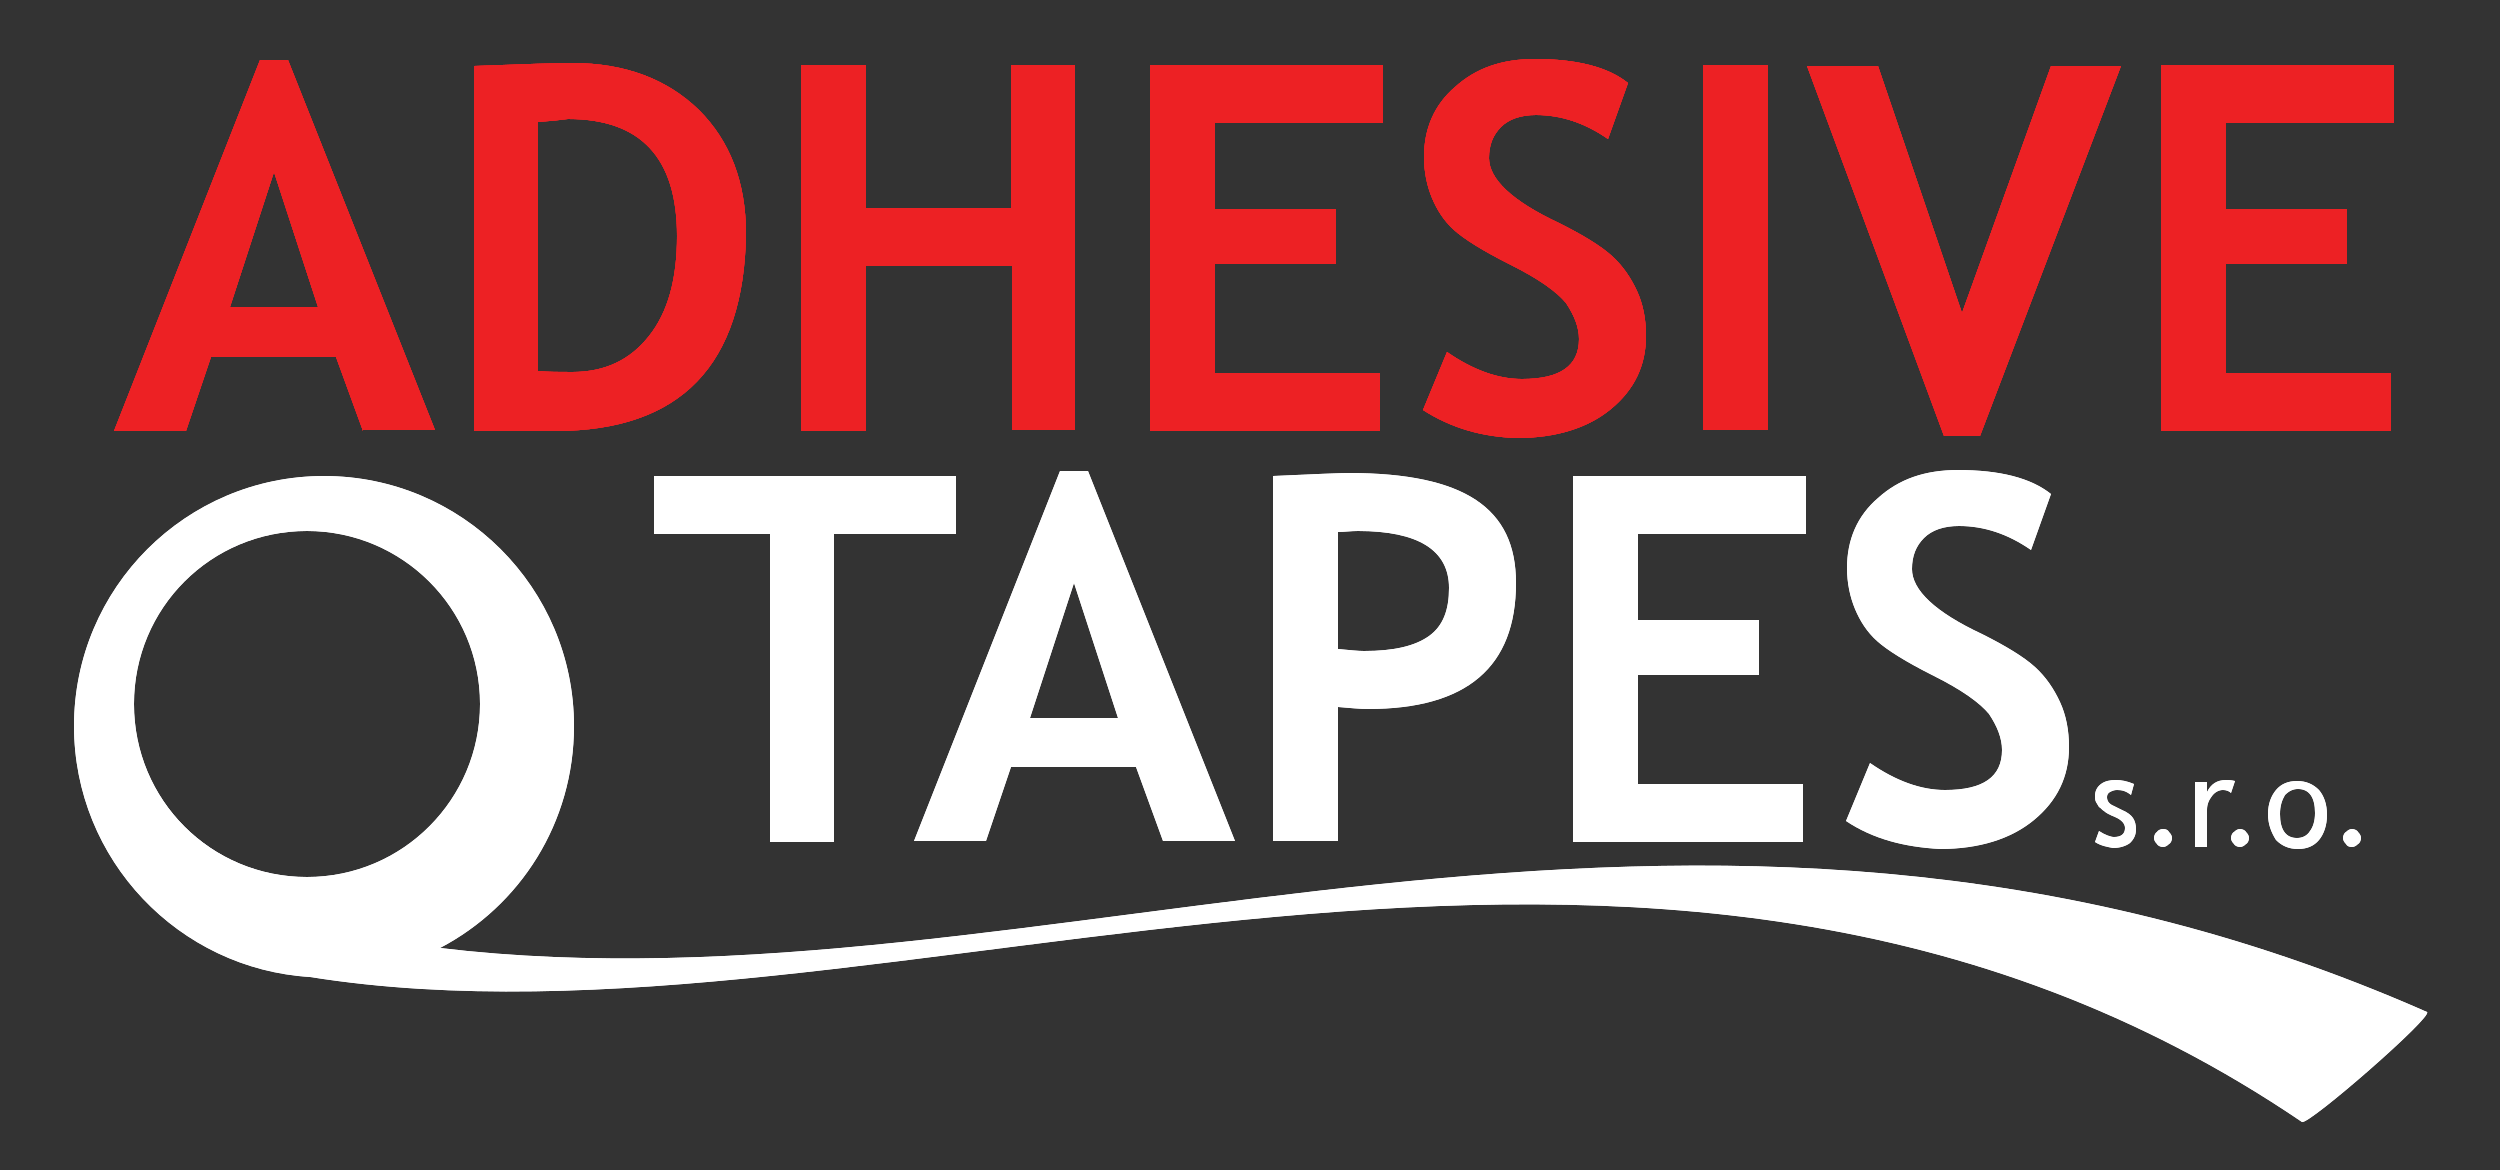 <svg xmlns="http://www.w3.org/2000/svg" xmlns:xlink="http://www.w3.org/1999/xlink" id="Layer_1" x="0px" y="0px" width="250px" height="117px" viewBox="0 0 250 117" style="enable-background:new 0 0 250 117;" xml:space="preserve"><rect x="0" y="0" width="250" height="117" fill="#333333" stroke="none"/><style type="text/css">	.st0{fill:#0F0E13;}	.st1{fill:#ED2124;}	.st2{fill:#FFFFFF;}</style><path class="st0" d="M235.2,82.9c0.3,0,0.5,0.1,0.6,0.3c0.2,0.2,0.3,0.4,0.3,0.6c0,0.2-0.1,0.5-0.3,0.6c-0.2,0.2-0.4,0.3-0.6,0.3 c-0.3,0-0.5-0.1-0.6-0.3c-0.2-0.2-0.3-0.4-0.3-0.6c0-0.3,0.1-0.5,0.3-0.6C234.8,83,235,82.9,235.2,82.9 M228,81.4 c0,1.6,0.6,2.4,1.7,2.4c0.5,0,1-0.2,1.3-0.7c0.3-0.4,0.5-1,0.5-1.8c0-1.6-0.6-2.4-1.7-2.4c-0.5,0-0.9,0.2-1.3,0.6 C228.2,80,228,80.6,228,81.4z M226.8,81.4c0-1,0.3-1.8,0.8-2.4c0.5-0.6,1.2-0.9,2.1-0.9c0.9,0,1.6,0.3,2.2,0.9 c0.5,0.6,0.8,1.4,0.8,2.5c0,1-0.3,1.9-0.8,2.5c-0.5,0.6-1.2,0.9-2.1,0.9c-0.9,0-1.6-0.3-2.2-0.9C227.1,83.2,226.8,82.4,226.8,81.4z  M224,82.9c0.2,0,0.5,0.1,0.6,0.3c0.2,0.2,0.3,0.4,0.3,0.6c0,0.2-0.1,0.5-0.3,0.6c-0.2,0.2-0.4,0.3-0.6,0.3c-0.2,0-0.5-0.1-0.6-0.3 c-0.2-0.2-0.3-0.4-0.3-0.6c0-0.3,0.1-0.5,0.3-0.6C223.6,83,223.8,82.9,224,82.9z M223.1,79.3c-0.3-0.2-0.5-0.3-0.8-0.3 c-0.4,0-0.8,0.2-1.1,0.6c-0.3,0.4-0.5,0.8-0.5,1.4v3.7h-1.2v-6.5h1.2v1c0.4-0.8,1-1.2,1.9-1.2c0.2,0,0.5,0,0.9,0.1L223.1,79.3z  M216.3,82.9c0.3,0,0.5,0.1,0.6,0.3c0.2,0.2,0.3,0.4,0.3,0.6c0,0.2-0.1,0.5-0.3,0.6c-0.2,0.2-0.4,0.3-0.6,0.3 c-0.2,0-0.5-0.1-0.6-0.3c-0.2-0.2-0.3-0.4-0.3-0.6c0-0.3,0.1-0.5,0.3-0.6C215.8,83,216.1,82.9,216.3,82.9z M209.5,84.2l0.4-1.1 c0.6,0.4,1.2,0.6,1.5,0.6c0.7,0,1.1-0.3,1.1-0.9c0-0.4-0.3-0.8-1-1.1c-0.5-0.2-0.9-0.4-1.1-0.6c-0.2-0.1-0.3-0.3-0.5-0.4 c-0.1-0.2-0.2-0.3-0.3-0.5c-0.1-0.2-0.1-0.4-0.1-0.6c0-0.5,0.2-0.9,0.6-1.2c0.4-0.3,0.9-0.4,1.5-0.4c0.5,0,1.1,0.1,1.8,0.4l-0.3,1.1 c-0.5-0.4-0.9-0.5-1.4-0.5c-0.3,0-0.5,0.1-0.7,0.2c-0.2,0.1-0.3,0.3-0.3,0.5c0,0.4,0.2,0.7,0.7,0.9l0.8,0.4c0.5,0.2,0.9,0.5,1.1,0.8 c0.2,0.3,0.3,0.7,0.3,1.1c0,0.6-0.2,1-0.6,1.4c-0.4,0.3-1,0.5-1.7,0.5C210.8,84.7,210.1,84.6,209.5,84.2z"></path><path class="st0" d="M184.6,82.1l2.4-5.8c2.6,1.8,5.1,2.7,7.5,2.7c3.8,0,5.7-1.3,5.7-4c0-1.2-0.5-2.4-1.3-3.6 c-0.9-1.1-2.7-2.4-5.5-3.8c-2.8-1.4-4.7-2.6-5.7-3.5c-1-0.9-1.7-2-2.2-3.2c-0.5-1.2-0.8-2.6-0.8-4.1c0-2.8,1-5.2,3.1-7 c2.1-1.9,4.7-2.8,8-2.8c4.2,0,7.3,0.8,9.3,2.4l-2,5.6c-2.3-1.6-4.7-2.4-7.2-2.4c-1.5,0-2.7,0.4-3.5,1.2c-0.8,0.8-1.2,1.8-1.2,3.1 c0,2.1,2.3,4.3,7,6.5c2.4,1.2,4.2,2.3,5.3,3.3c1.1,1,1.9,2.2,2.5,3.5c0.6,1.3,0.9,2.8,0.9,4.5c0,3-1.2,5.4-3.5,7.3 c-2.3,1.9-5.5,2.9-9.4,2.9C190.4,84.7,187.3,83.9,184.6,82.1 M163.8,53.4v8.6h12.1v5.5h-12.1v10.9h16.5v5.8h-23V47.6h23.3v5.8H163.8 z M133.8,53.2v11.7c1.1,0.1,2,0.2,2.6,0.2c3,0,5.1-0.5,6.5-1.5c1.4-1,2-2.6,2-4.8c0-3.8-3.1-5.7-9.1-5.7 C135.1,53.1,134.4,53.2,133.8,53.2z M133.8,70.7v13.4h-6.5V47.6c4.3-0.2,6.8-0.3,7.6-0.3c5.8,0,10,0.9,12.7,2.7c2.7,1.8,4,4.5,4,8.3 c0,8.4-4.9,12.6-14.8,12.6C136,70.9,135,70.8,133.8,70.7z M107.4,58.3L103,71.8h8.8L107.4,58.3z M116.3,84.1l-2.7-7.4h-12.5 l-2.5,7.4h-7.2l14.6-37h2.8l14.7,37H116.3z M83.4,53.4v30.8H77V53.4H65.4v-5.8h30.2v5.8H83.4z"></path><path class="st1" d="M222.6,12.3v8.6h12.1v5.5h-12.1v10.9h16.5v5.8h-23V6.5h23.3v5.8H222.6z M198,43.6h-3.6l-13.7-37h7.1l8.4,24.7 l8.9-24.7h7L198,43.6z M170.3,43.1V6.5h6.5v36.5H170.3z M142.3,41l2.4-5.8c2.6,1.8,5.1,2.7,7.5,2.7c3.8,0,5.7-1.3,5.7-4 c0-1.2-0.5-2.4-1.3-3.6c-0.9-1.1-2.7-2.4-5.5-3.8c-2.8-1.4-4.7-2.6-5.7-3.5c-1-0.9-1.7-2-2.2-3.2c-0.5-1.2-0.8-2.6-0.8-4.1 c0-2.8,1-5.2,3.1-7c2.1-1.9,4.7-2.8,8-2.8c4.2,0,7.3,0.8,9.3,2.4l-2,5.6c-2.3-1.6-4.7-2.4-7.2-2.4c-1.5,0-2.7,0.4-3.5,1.2 c-0.8,0.8-1.2,1.8-1.2,3.1c0,2.1,2.3,4.3,7,6.5c2.4,1.2,4.2,2.3,5.3,3.3c1.1,1,1.9,2.2,2.5,3.5c0.6,1.3,0.9,2.8,0.9,4.5 c0,3-1.2,5.4-3.5,7.3c-2.3,1.9-5.5,2.9-9.4,2.9C148.2,43.7,145.1,42.8,142.3,41z M121.5,12.3v8.6h12.1v5.5h-12.1v10.9h16.5v5.8h-23 V6.5h23.3v5.8H121.5z M101.2,43.1V26.6H86.6v16.5h-6.5V6.5h6.5v14.3h14.5V6.5h6.4v36.5H101.2z M53.8,12.2v24.9 c1,0.1,2.2,0.1,3.4,0.1c3.3,0,5.8-1.2,7.7-3.6c1.9-2.4,2.8-5.7,2.8-10c0-7.8-3.6-11.7-10.9-11.7C56.1,12,55.1,12.1,53.8,12.2z  M55.5,43.1h-8.1V6.6c5.2-0.2,8.4-0.3,9.8-0.3c5.3,0,9.5,1.6,12.7,4.7c3.1,3.1,4.7,7.2,4.7,12.4C74.4,36.5,68.1,43.1,55.5,43.1z  M27.4,17.2L23,30.7h8.8L27.4,17.2z M36.3,43.1l-2.7-7.4H21.1l-2.5,7.4h-7.2L26,6h2.8l14.7,37H36.3z"></path><path class="st0" d="M30.7,53.1c9.5,0,17.3,7.7,17.3,17.3c0,9.5-7.7,17.3-17.3,17.3c-9.5,0-17.3-7.7-17.3-17.3 C13.4,60.8,21.1,53.1,30.7,53.1 M31,97.7c57.8,9.2,133.5-30.1,199.2,14.5c0.7,0.3,13.2-10.6,12.5-11C168.3,68.4,104.2,102,44,94.8 c8-4.2,13.4-12.5,13.4-22.2c0-13.8-11.2-25-25-25c-13.8,0-25,11.2-25,25C7.4,86,17.9,96.9,31,97.7z"></path><path class="st0" d="M235.2,82.9c0.3,0,0.5,0.1,0.6,0.3c0.2,0.2,0.3,0.4,0.3,0.6c0,0.2-0.1,0.5-0.3,0.6c-0.2,0.2-0.4,0.3-0.6,0.3 c-0.3,0-0.5-0.1-0.6-0.3c-0.2-0.2-0.3-0.4-0.3-0.6c0-0.3,0.1-0.5,0.3-0.6C234.8,83,235,82.9,235.2,82.9 M228,81.4 c0,1.6,0.6,2.4,1.7,2.4c0.5,0,1-0.2,1.3-0.7c0.3-0.4,0.5-1,0.5-1.8c0-1.6-0.6-2.4-1.7-2.4c-0.5,0-0.9,0.2-1.3,0.6 C228.2,80,228,80.6,228,81.4z M226.8,81.4c0-1,0.3-1.8,0.8-2.4c0.5-0.6,1.2-0.9,2.1-0.9c0.9,0,1.6,0.3,2.2,0.9 c0.5,0.6,0.8,1.4,0.8,2.5c0,1-0.3,1.9-0.8,2.5c-0.5,0.6-1.2,0.9-2.1,0.9c-0.9,0-1.6-0.3-2.2-0.9C227.1,83.2,226.8,82.4,226.8,81.4z  M224,82.9c0.2,0,0.5,0.1,0.6,0.3c0.2,0.2,0.3,0.4,0.3,0.6c0,0.2-0.1,0.5-0.3,0.6c-0.2,0.2-0.4,0.3-0.6,0.3c-0.2,0-0.5-0.1-0.6-0.3 c-0.2-0.2-0.3-0.4-0.3-0.6c0-0.3,0.1-0.5,0.3-0.6C223.6,83,223.8,82.9,224,82.9z M223.1,79.3c-0.3-0.2-0.5-0.3-0.8-0.3 c-0.4,0-0.8,0.2-1.1,0.6c-0.3,0.4-0.5,0.8-0.5,1.4v3.7h-1.2v-6.5h1.2v1c0.4-0.8,1-1.2,1.9-1.2c0.2,0,0.5,0,0.9,0.1L223.1,79.3z  M216.3,82.9c0.3,0,0.5,0.1,0.6,0.3c0.2,0.2,0.3,0.4,0.3,0.6c0,0.2-0.1,0.5-0.3,0.6c-0.2,0.2-0.4,0.3-0.6,0.3 c-0.2,0-0.5-0.1-0.6-0.3c-0.2-0.2-0.3-0.4-0.3-0.6c0-0.3,0.1-0.5,0.3-0.6C215.8,83,216.1,82.9,216.3,82.9z M209.5,84.2l0.4-1.1 c0.6,0.4,1.2,0.6,1.5,0.6c0.7,0,1.1-0.3,1.1-0.9c0-0.4-0.3-0.8-1-1.1c-0.5-0.2-0.9-0.4-1.1-0.6c-0.2-0.1-0.3-0.3-0.5-0.4 c-0.1-0.2-0.2-0.3-0.3-0.5c-0.1-0.2-0.1-0.4-0.1-0.6c0-0.5,0.2-0.9,0.6-1.2c0.4-0.3,0.9-0.4,1.5-0.4c0.5,0,1.1,0.1,1.8,0.4l-0.3,1.1 c-0.5-0.4-0.9-0.5-1.4-0.5c-0.3,0-0.5,0.1-0.7,0.2c-0.2,0.1-0.3,0.3-0.3,0.5c0,0.4,0.2,0.7,0.7,0.9l0.8,0.4c0.5,0.2,0.9,0.5,1.1,0.8 c0.2,0.3,0.3,0.7,0.3,1.1c0,0.6-0.2,1-0.6,1.4c-0.4,0.3-1,0.5-1.7,0.5C210.8,84.7,210.1,84.6,209.5,84.2z"></path><path class="st0" d="M184.6,82.1l2.4-5.8c2.6,1.8,5.1,2.7,7.5,2.7c3.8,0,5.7-1.3,5.7-4c0-1.2-0.5-2.4-1.3-3.6 c-0.9-1.1-2.7-2.4-5.5-3.8c-2.8-1.4-4.7-2.6-5.7-3.5c-1-0.9-1.7-2-2.2-3.2c-0.5-1.2-0.8-2.6-0.8-4.1c0-2.8,1-5.2,3.1-7 c2.1-1.9,4.7-2.8,8-2.8c4.2,0,7.3,0.8,9.3,2.4l-2,5.6c-2.3-1.6-4.7-2.4-7.2-2.4c-1.5,0-2.7,0.4-3.5,1.2c-0.8,0.8-1.2,1.8-1.2,3.1 c0,2.1,2.3,4.3,7,6.5c2.4,1.2,4.2,2.3,5.3,3.3c1.1,1,1.9,2.2,2.5,3.5c0.6,1.3,0.9,2.8,0.9,4.5c0,3-1.2,5.4-3.5,7.3 c-2.3,1.9-5.5,2.9-9.4,2.9C190.4,84.7,187.3,83.9,184.6,82.1 M163.8,53.4v8.6h12.1v5.5h-12.1v10.9h16.5v5.8h-23V47.6h23.3v5.8H163.8 z M133.8,53.2v11.7c1.1,0.1,2,0.2,2.6,0.2c3,0,5.1-0.5,6.5-1.5c1.4-1,2-2.6,2-4.8c0-3.8-3.1-5.7-9.1-5.7 C135.1,53.1,134.4,53.2,133.8,53.2z M133.8,70.7v13.4h-6.5V47.6c4.3-0.2,6.8-0.3,7.6-0.3c5.8,0,10,0.9,12.7,2.7c2.7,1.8,4,4.5,4,8.3 c0,8.4-4.9,12.6-14.8,12.6C136,70.9,135,70.8,133.8,70.7z M107.4,58.3L103,71.8h8.8L107.4,58.3z M116.3,84.1l-2.7-7.4h-12.5 l-2.5,7.4h-7.2l14.6-37h2.8l14.7,37H116.3z M83.4,53.4v30.8H77V53.4H65.4v-5.8h30.2v5.8H83.4z"></path><path class="st1" d="M222.6,12.3v8.6h12.1v5.5h-12.1v10.9h16.5v5.8h-23V6.5h23.3v5.8H222.6z M198,43.6h-3.6l-13.7-37h7.1l8.4,24.7 l8.9-24.7h7L198,43.6z M170.3,43.1V6.5h6.5v36.5H170.3z M142.3,41l2.4-5.8c2.6,1.8,5.1,2.7,7.5,2.7c3.8,0,5.7-1.3,5.7-4 c0-1.2-0.5-2.4-1.3-3.6c-0.9-1.1-2.7-2.4-5.5-3.8c-2.8-1.4-4.7-2.6-5.7-3.5c-1-0.9-1.7-2-2.2-3.2c-0.5-1.2-0.8-2.6-0.8-4.1 c0-2.8,1-5.2,3.1-7c2.1-1.9,4.7-2.8,8-2.8c4.2,0,7.3,0.8,9.3,2.4l-2,5.6c-2.3-1.6-4.7-2.4-7.2-2.4c-1.5,0-2.7,0.4-3.5,1.2 c-0.8,0.8-1.2,1.8-1.2,3.1c0,2.1,2.3,4.3,7,6.5c2.4,1.2,4.2,2.3,5.3,3.3c1.1,1,1.9,2.2,2.5,3.5c0.6,1.3,0.9,2.8,0.9,4.5 c0,3-1.2,5.4-3.5,7.3c-2.3,1.9-5.5,2.9-9.4,2.9C148.2,43.7,145.1,42.8,142.3,41z M121.5,12.3v8.6h12.1v5.5h-12.1v10.9h16.5v5.8h-23 V6.5h23.3v5.8H121.5z M101.2,43.1V26.6H86.6v16.5h-6.5V6.5h6.5v14.3h14.5V6.5h6.4v36.5H101.2z M53.8,12.2v24.9 c1,0.1,2.2,0.1,3.4,0.1c3.3,0,5.8-1.2,7.7-3.6c1.9-2.4,2.8-5.7,2.8-10c0-7.8-3.6-11.7-10.9-11.7C56.1,12,55.1,12.1,53.8,12.2z  M55.5,43.1h-8.1V6.6c5.2-0.2,8.4-0.3,9.8-0.3c5.3,0,9.5,1.6,12.7,4.7c3.1,3.1,4.7,7.2,4.7,12.4C74.4,36.5,68.1,43.1,55.5,43.1z  M27.4,17.2L23,30.7h8.8L27.4,17.2z M36.3,43.1l-2.7-7.4H21.1l-2.5,7.4h-7.2L26,6h2.8l14.7,37H36.3z"></path><path class="st0" d="M30.7,53.1c9.5,0,17.3,7.7,17.3,17.3c0,9.5-7.7,17.3-17.3,17.3c-9.5,0-17.3-7.7-17.3-17.3 C13.4,60.8,21.1,53.1,30.7,53.1 M31,97.7c57.8,9.2,133.5-30.1,199.2,14.5c0.7,0.3,13.2-10.6,12.5-11C168.3,68.4,104.2,102,44,94.8 c8-4.2,13.4-12.5,13.4-22.2c0-13.8-11.2-25-25-25c-13.8,0-25,11.2-25,25C7.4,86,17.9,96.9,31,97.7z"></path><path class="st2" d="M235.2,82.9c0.2,0,0.5,0.1,0.6,0.3c0.2,0.2,0.3,0.4,0.3,0.6s-0.1,0.5-0.3,0.6c-0.2,0.2-0.4,0.3-0.6,0.3 c-0.3,0-0.5-0.1-0.6-0.3c-0.2-0.2-0.3-0.4-0.3-0.6s0.1-0.5,0.3-0.6C234.8,83,235,82.9,235.2,82.9 M228,81.4c0,1.6,0.6,2.4,1.7,2.4 c0.5,0,1-0.2,1.3-0.7c0.3-0.4,0.5-1,0.5-1.8c0-1.6-0.6-2.4-1.7-2.4c-0.5,0-0.9,0.2-1.3,0.6C228.2,80,228,80.6,228,81.4z M226.8,81.4 c0-1,0.3-1.8,0.8-2.4c0.5-0.6,1.2-0.9,2.1-0.9c0.9,0,1.6,0.3,2.2,0.9c0.5,0.6,0.8,1.4,0.8,2.5c0,1-0.3,1.9-0.8,2.5 c-0.5,0.6-1.2,0.9-2.1,0.9c-0.9,0-1.6-0.3-2.2-0.9C227.1,83.2,226.8,82.4,226.8,81.4z M224,82.9c0.2,0,0.5,0.1,0.6,0.3 c0.2,0.2,0.3,0.4,0.3,0.6s-0.1,0.5-0.3,0.6c-0.2,0.2-0.4,0.3-0.6,0.3c-0.2,0-0.5-0.1-0.6-0.3c-0.2-0.2-0.3-0.4-0.3-0.6 s0.1-0.5,0.3-0.6C223.6,83,223.8,82.9,224,82.9z M223.1,79.3c-0.2-0.2-0.5-0.3-0.8-0.3c-0.4,0-0.8,0.2-1.1,0.6 c-0.3,0.4-0.5,0.8-0.5,1.4v3.7h-1.2v-6.5h1.2v1c0.4-0.8,1-1.2,1.9-1.2c0.2,0,0.5,0,0.9,0.1L223.1,79.3z M216.3,82.9 c0.3,0,0.5,0.1,0.6,0.3c0.2,0.2,0.3,0.4,0.3,0.6s-0.1,0.5-0.3,0.6c-0.2,0.2-0.4,0.3-0.6,0.3c-0.2,0-0.5-0.1-0.6-0.3 c-0.2-0.2-0.3-0.4-0.3-0.6s0.1-0.5,0.3-0.6C215.8,83,216.1,82.9,216.3,82.9z M209.5,84.2l0.4-1.1c0.6,0.4,1.2,0.6,1.5,0.6 c0.7,0,1.1-0.3,1.1-0.9c0-0.4-0.3-0.8-1-1.1c-0.5-0.2-0.9-0.4-1.1-0.6c-0.2-0.1-0.3-0.3-0.5-0.4c-0.1-0.2-0.2-0.3-0.3-0.5 c-0.1-0.2-0.1-0.4-0.1-0.6c0-0.5,0.2-0.9,0.6-1.2c0.4-0.3,0.9-0.4,1.5-0.4c0.5,0,1.1,0.1,1.8,0.4l-0.3,1.1c-0.5-0.4-0.9-0.5-1.4-0.5 c-0.3,0-0.5,0.1-0.7,0.2c-0.2,0.1-0.3,0.3-0.3,0.5c0,0.4,0.2,0.7,0.7,0.9l0.8,0.4c0.5,0.2,0.9,0.5,1.1,0.8c0.2,0.3,0.3,0.7,0.3,1.1 c0,0.6-0.2,1-0.6,1.4c-0.4,0.3-1,0.5-1.7,0.5C210.8,84.7,210.1,84.6,209.5,84.2z"></path><path class="st2" d="M184.6,82.1l2.4-5.8c2.6,1.8,5.1,2.7,7.5,2.7c3.8,0,5.7-1.3,5.7-4c0-1.2-0.5-2.4-1.3-3.6 c-0.9-1.1-2.7-2.4-5.5-3.8c-2.8-1.4-4.7-2.6-5.7-3.5c-1-0.9-1.7-2-2.2-3.2c-0.5-1.2-0.8-2.6-0.8-4.1c0-2.8,1-5.2,3.1-7 c2.1-1.9,4.7-2.8,8-2.8c4.2,0,7.3,0.8,9.3,2.4l-2,5.6c-2.3-1.6-4.7-2.4-7.2-2.4c-1.5,0-2.7,0.4-3.5,1.2c-0.8,0.8-1.2,1.8-1.2,3.1 c0,2.1,2.3,4.3,7,6.5c2.4,1.2,4.2,2.3,5.3,3.3c1.1,1,1.9,2.2,2.5,3.5c0.6,1.3,0.9,2.8,0.9,4.5c0,3-1.2,5.4-3.5,7.3 c-2.3,1.9-5.5,2.9-9.4,2.9C190.4,84.7,187.3,83.9,184.6,82.1 M163.8,53.4v8.6h12.1v5.5h-12.1v10.9h16.5v5.8h-23V47.6h23.3v5.8H163.8 z M133.8,53.2v11.7c1.1,0.1,2,0.2,2.6,0.2c3,0,5.1-0.5,6.5-1.5c1.4-1,2-2.6,2-4.8c0-3.8-3.1-5.7-9.1-5.7 C135.1,53.1,134.4,53.2,133.8,53.2z M133.8,70.7v13.4h-6.5V47.6c4.3-0.2,6.8-0.3,7.6-0.3c5.8,0,10,0.9,12.7,2.7c2.7,1.8,4,4.5,4,8.3 c0,8.4-4.9,12.6-14.8,12.6C136,70.9,135,70.8,133.8,70.7z M107.4,58.3L103,71.8h8.8L107.4,58.3z M116.3,84.1l-2.7-7.4h-12.5 l-2.5,7.4h-7.2l14.6-37h2.8l14.7,37H116.3z M83.4,53.4v30.8H77V53.4H65.4v-5.8h30.2v5.8H83.4z"></path><path class="st1" d="M222.6,12.3v8.6h12.1v5.5h-12.1v10.9h16.5v5.8h-23V6.5h23.3v5.8H222.6z M198,43.6h-3.6l-13.7-37h7.1l8.4,24.7 l8.9-24.7h7L198,43.6z M170.3,43.1V6.5h6.5v36.5H170.3z M142.3,41l2.4-5.8c2.6,1.8,5.1,2.7,7.5,2.7c3.8,0,5.7-1.3,5.7-4 c0-1.2-0.5-2.4-1.3-3.6c-0.9-1.1-2.7-2.4-5.5-3.8c-2.8-1.4-4.7-2.6-5.7-3.5c-1-0.9-1.7-2-2.2-3.2c-0.5-1.2-0.8-2.6-0.8-4.1 c0-2.8,1-5.2,3.1-7c2.1-1.9,4.7-2.8,8-2.8c4.2,0,7.3,0.8,9.3,2.4l-2,5.6c-2.3-1.6-4.7-2.4-7.2-2.4c-1.5,0-2.7,0.4-3.5,1.2 c-0.8,0.8-1.2,1.8-1.2,3.1c0,2.1,2.3,4.3,7,6.5c2.4,1.2,4.2,2.3,5.3,3.3c1.1,1,1.9,2.2,2.5,3.5c0.6,1.3,0.9,2.8,0.9,4.5 c0,3-1.2,5.4-3.5,7.3c-2.3,1.9-5.5,2.9-9.4,2.9C148.2,43.7,145.1,42.8,142.3,41z M121.5,12.3v8.6h12.1v5.5h-12.1v10.9h16.5v5.8h-23 V6.5h23.3v5.8H121.5z M101.2,43.1V26.6H86.6v16.5h-6.5V6.5h6.5v14.3h14.5V6.5h6.4v36.5H101.2z M53.8,12.2v24.9 c1,0.1,2.2,0.1,3.4,0.1c3.3,0,5.8-1.2,7.7-3.6c1.9-2.4,2.8-5.7,2.8-10c0-7.8-3.6-11.7-10.9-11.7C56.1,12,55.1,12.1,53.8,12.2z  M55.5,43.1h-8.1V6.6c5.2-0.2,8.4-0.3,9.8-0.3c5.3,0,9.5,1.6,12.7,4.7c3.1,3.1,4.7,7.2,4.7,12.4C74.4,36.5,68.1,43.1,55.5,43.1z  M27.4,17.2L23,30.7h8.8L27.4,17.2z M36.3,43.1l-2.7-7.4H21.1l-2.5,7.4h-7.2L26,6h2.8l14.7,37H36.3z"></path><path class="st2" d="M30.7,53.1c9.5,0,17.3,7.7,17.3,17.3c0,9.5-7.7,17.3-17.3,17.3s-17.3-7.7-17.3-17.3 C13.4,60.8,21.1,53.1,30.7,53.1 M31,97.7c57.8,9.2,133.5-30.1,199.2,14.5c0.7,0.3,13.2-10.6,12.5-11C168.3,68.4,104.2,102,44,94.8 c8-4.2,13.4-12.5,13.4-22.2c0-13.8-11.2-25-25-25c-13.8,0-25,11.2-25,25C7.4,86,17.9,96.9,31,97.7z"></path><path class="st2" d="M235.2,82.9c0.2,0,0.5,0.1,0.6,0.3c0.2,0.2,0.3,0.4,0.3,0.6s-0.1,0.5-0.3,0.6c-0.2,0.2-0.4,0.3-0.6,0.3 c-0.3,0-0.5-0.1-0.6-0.3c-0.2-0.2-0.3-0.4-0.3-0.6s0.1-0.5,0.3-0.6C234.8,83,235,82.9,235.2,82.9 M228,81.4c0,1.6,0.6,2.4,1.7,2.4 c0.5,0,1-0.2,1.3-0.7c0.3-0.4,0.5-1,0.5-1.8c0-1.6-0.6-2.4-1.7-2.4c-0.5,0-0.9,0.2-1.3,0.6C228.2,80,228,80.6,228,81.4z M226.8,81.4 c0-1,0.3-1.8,0.8-2.4c0.5-0.6,1.2-0.9,2.1-0.9c0.9,0,1.6,0.3,2.2,0.9c0.5,0.6,0.8,1.4,0.8,2.5c0,1-0.3,1.9-0.8,2.5 c-0.5,0.6-1.2,0.9-2.1,0.9c-0.9,0-1.6-0.3-2.2-0.9C227.1,83.2,226.8,82.4,226.8,81.4z M224,82.9c0.2,0,0.5,0.1,0.6,0.3 c0.2,0.2,0.3,0.4,0.3,0.6s-0.1,0.5-0.3,0.6c-0.2,0.2-0.4,0.3-0.6,0.3c-0.2,0-0.5-0.1-0.6-0.3c-0.2-0.2-0.3-0.4-0.3-0.6 s0.1-0.5,0.3-0.6C223.6,83,223.8,82.9,224,82.9z M223.1,79.3c-0.2-0.2-0.5-0.3-0.8-0.3c-0.4,0-0.8,0.2-1.1,0.6 c-0.3,0.4-0.5,0.8-0.5,1.4v3.7h-1.2v-6.5h1.2v1c0.4-0.8,1-1.2,1.9-1.2c0.2,0,0.5,0,0.9,0.1L223.1,79.3z M216.3,82.9 c0.3,0,0.5,0.1,0.6,0.3c0.2,0.2,0.3,0.4,0.3,0.6s-0.1,0.5-0.3,0.6c-0.2,0.2-0.4,0.3-0.6,0.3c-0.2,0-0.5-0.1-0.6-0.3 c-0.2-0.2-0.3-0.4-0.3-0.6s0.1-0.5,0.3-0.6C215.8,83,216.1,82.9,216.3,82.9z M209.5,84.2l0.4-1.1c0.6,0.4,1.2,0.6,1.5,0.6 c0.7,0,1.1-0.3,1.1-0.9c0-0.4-0.3-0.8-1-1.1c-0.5-0.2-0.9-0.4-1.1-0.6c-0.2-0.1-0.3-0.3-0.5-0.4c-0.1-0.2-0.2-0.3-0.3-0.5 c-0.1-0.2-0.1-0.4-0.1-0.6c0-0.5,0.2-0.9,0.6-1.2c0.4-0.3,0.9-0.4,1.5-0.4c0.5,0,1.1,0.1,1.8,0.4l-0.3,1.1c-0.5-0.4-0.9-0.5-1.4-0.5 c-0.3,0-0.5,0.1-0.7,0.2c-0.2,0.1-0.3,0.3-0.3,0.5c0,0.4,0.2,0.7,0.7,0.9l0.8,0.4c0.5,0.2,0.9,0.5,1.1,0.8c0.2,0.3,0.3,0.7,0.3,1.1 c0,0.6-0.2,1-0.6,1.4c-0.4,0.3-1,0.5-1.7,0.5C210.8,84.7,210.1,84.6,209.5,84.2z"></path><path class="st2" d="M184.6,82.1l2.4-5.8c2.6,1.8,5.1,2.7,7.5,2.7c3.8,0,5.7-1.3,5.7-4c0-1.2-0.5-2.4-1.3-3.6 c-0.9-1.1-2.7-2.4-5.5-3.8c-2.8-1.4-4.7-2.6-5.7-3.5c-1-0.9-1.7-2-2.2-3.2c-0.5-1.2-0.8-2.6-0.8-4.1c0-2.8,1-5.2,3.1-7 c2.1-1.9,4.7-2.8,8-2.8c4.2,0,7.3,0.8,9.3,2.4l-2,5.6c-2.3-1.6-4.7-2.4-7.2-2.4c-1.5,0-2.7,0.4-3.5,1.2c-0.8,0.8-1.2,1.8-1.2,3.1 c0,2.1,2.3,4.3,7,6.5c2.4,1.2,4.2,2.3,5.3,3.3c1.1,1,1.9,2.2,2.5,3.5c0.6,1.3,0.9,2.8,0.9,4.5c0,3-1.2,5.4-3.5,7.3 c-2.3,1.9-5.5,2.9-9.4,2.9C190.4,84.7,187.3,83.9,184.6,82.1 M163.8,53.4v8.6h12.1v5.5h-12.1v10.9h16.5v5.8h-23V47.6h23.3v5.8H163.8 z M133.8,53.2v11.7c1.1,0.1,2,0.2,2.6,0.2c3,0,5.1-0.5,6.5-1.5c1.4-1,2-2.6,2-4.8c0-3.8-3.1-5.7-9.1-5.7 C135.1,53.1,134.4,53.2,133.8,53.2z M133.8,70.7v13.4h-6.5V47.6c4.3-0.2,6.8-0.3,7.6-0.3c5.8,0,10,0.9,12.7,2.7c2.7,1.8,4,4.5,4,8.3 c0,8.4-4.9,12.6-14.8,12.6C136,70.9,135,70.8,133.8,70.7z M107.4,58.3L103,71.8h8.8L107.4,58.3z M116.3,84.1l-2.7-7.4h-12.5 l-2.5,7.4h-7.2l14.6-37h2.8l14.7,37H116.3z M83.4,53.4v30.8H77V53.4H65.4v-5.8h30.2v5.8H83.4z"></path><path class="st1" d="M222.6,12.3v8.6h12.1v5.5h-12.1v10.9h16.5v5.8h-23V6.5h23.3v5.8H222.6z M198,43.6h-3.6l-13.7-37h7.1l8.4,24.7 l8.9-24.7h7L198,43.6z M170.3,43.1V6.5h6.5v36.5H170.3z M142.3,41l2.4-5.8c2.6,1.8,5.1,2.7,7.5,2.7c3.8,0,5.7-1.3,5.7-4 c0-1.2-0.5-2.4-1.3-3.6c-0.9-1.1-2.7-2.4-5.5-3.8c-2.8-1.4-4.7-2.6-5.7-3.5c-1-0.9-1.7-2-2.2-3.2c-0.5-1.2-0.8-2.6-0.8-4.1 c0-2.8,1-5.2,3.1-7c2.1-1.9,4.7-2.8,8-2.8c4.2,0,7.3,0.8,9.3,2.4l-2,5.6c-2.3-1.6-4.7-2.4-7.2-2.4c-1.5,0-2.7,0.4-3.5,1.2 c-0.8,0.8-1.2,1.8-1.2,3.1c0,2.1,2.3,4.3,7,6.5c2.4,1.2,4.2,2.3,5.3,3.3c1.1,1,1.9,2.2,2.5,3.5c0.6,1.3,0.9,2.8,0.9,4.5 c0,3-1.2,5.4-3.5,7.3c-2.3,1.9-5.5,2.9-9.4,2.9C148.2,43.7,145.1,42.8,142.3,41z M121.5,12.3v8.6h12.1v5.5h-12.1v10.9h16.5v5.8h-23 V6.5h23.3v5.8H121.5z M101.2,43.1V26.6H86.6v16.5h-6.5V6.5h6.5v14.3h14.5V6.5h6.4v36.5H101.2z M53.8,12.2v24.9 c1,0.1,2.2,0.1,3.4,0.1c3.3,0,5.8-1.2,7.7-3.6c1.9-2.4,2.8-5.7,2.8-10c0-7.8-3.6-11.7-10.9-11.7C56.1,12,55.1,12.1,53.8,12.2z  M55.5,43.1h-8.1V6.6c5.2-0.2,8.4-0.3,9.8-0.3c5.3,0,9.5,1.6,12.7,4.7c3.1,3.1,4.7,7.2,4.7,12.4C74.4,36.5,68.1,43.1,55.5,43.1z  M27.4,17.2L23,30.7h8.8L27.4,17.2z M36.3,43.1l-2.7-7.4H21.1l-2.5,7.4h-7.2L26,6h2.8l14.7,37H36.3z"></path><path class="st2" d="M30.7,53.1c9.5,0,17.3,7.7,17.3,17.3c0,9.5-7.7,17.3-17.3,17.3s-17.3-7.7-17.3-17.3 C13.4,60.8,21.1,53.1,30.7,53.1 M31,97.7c57.8,9.2,133.5-30.1,199.2,14.5c0.7,0.3,13.2-10.6,12.5-11C168.3,68.4,104.2,102,44,94.8 c8-4.2,13.4-12.5,13.4-22.2c0-13.8-11.2-25-25-25c-13.8,0-25,11.2-25,25C7.4,86,17.9,96.9,31,97.7z"></path></svg>